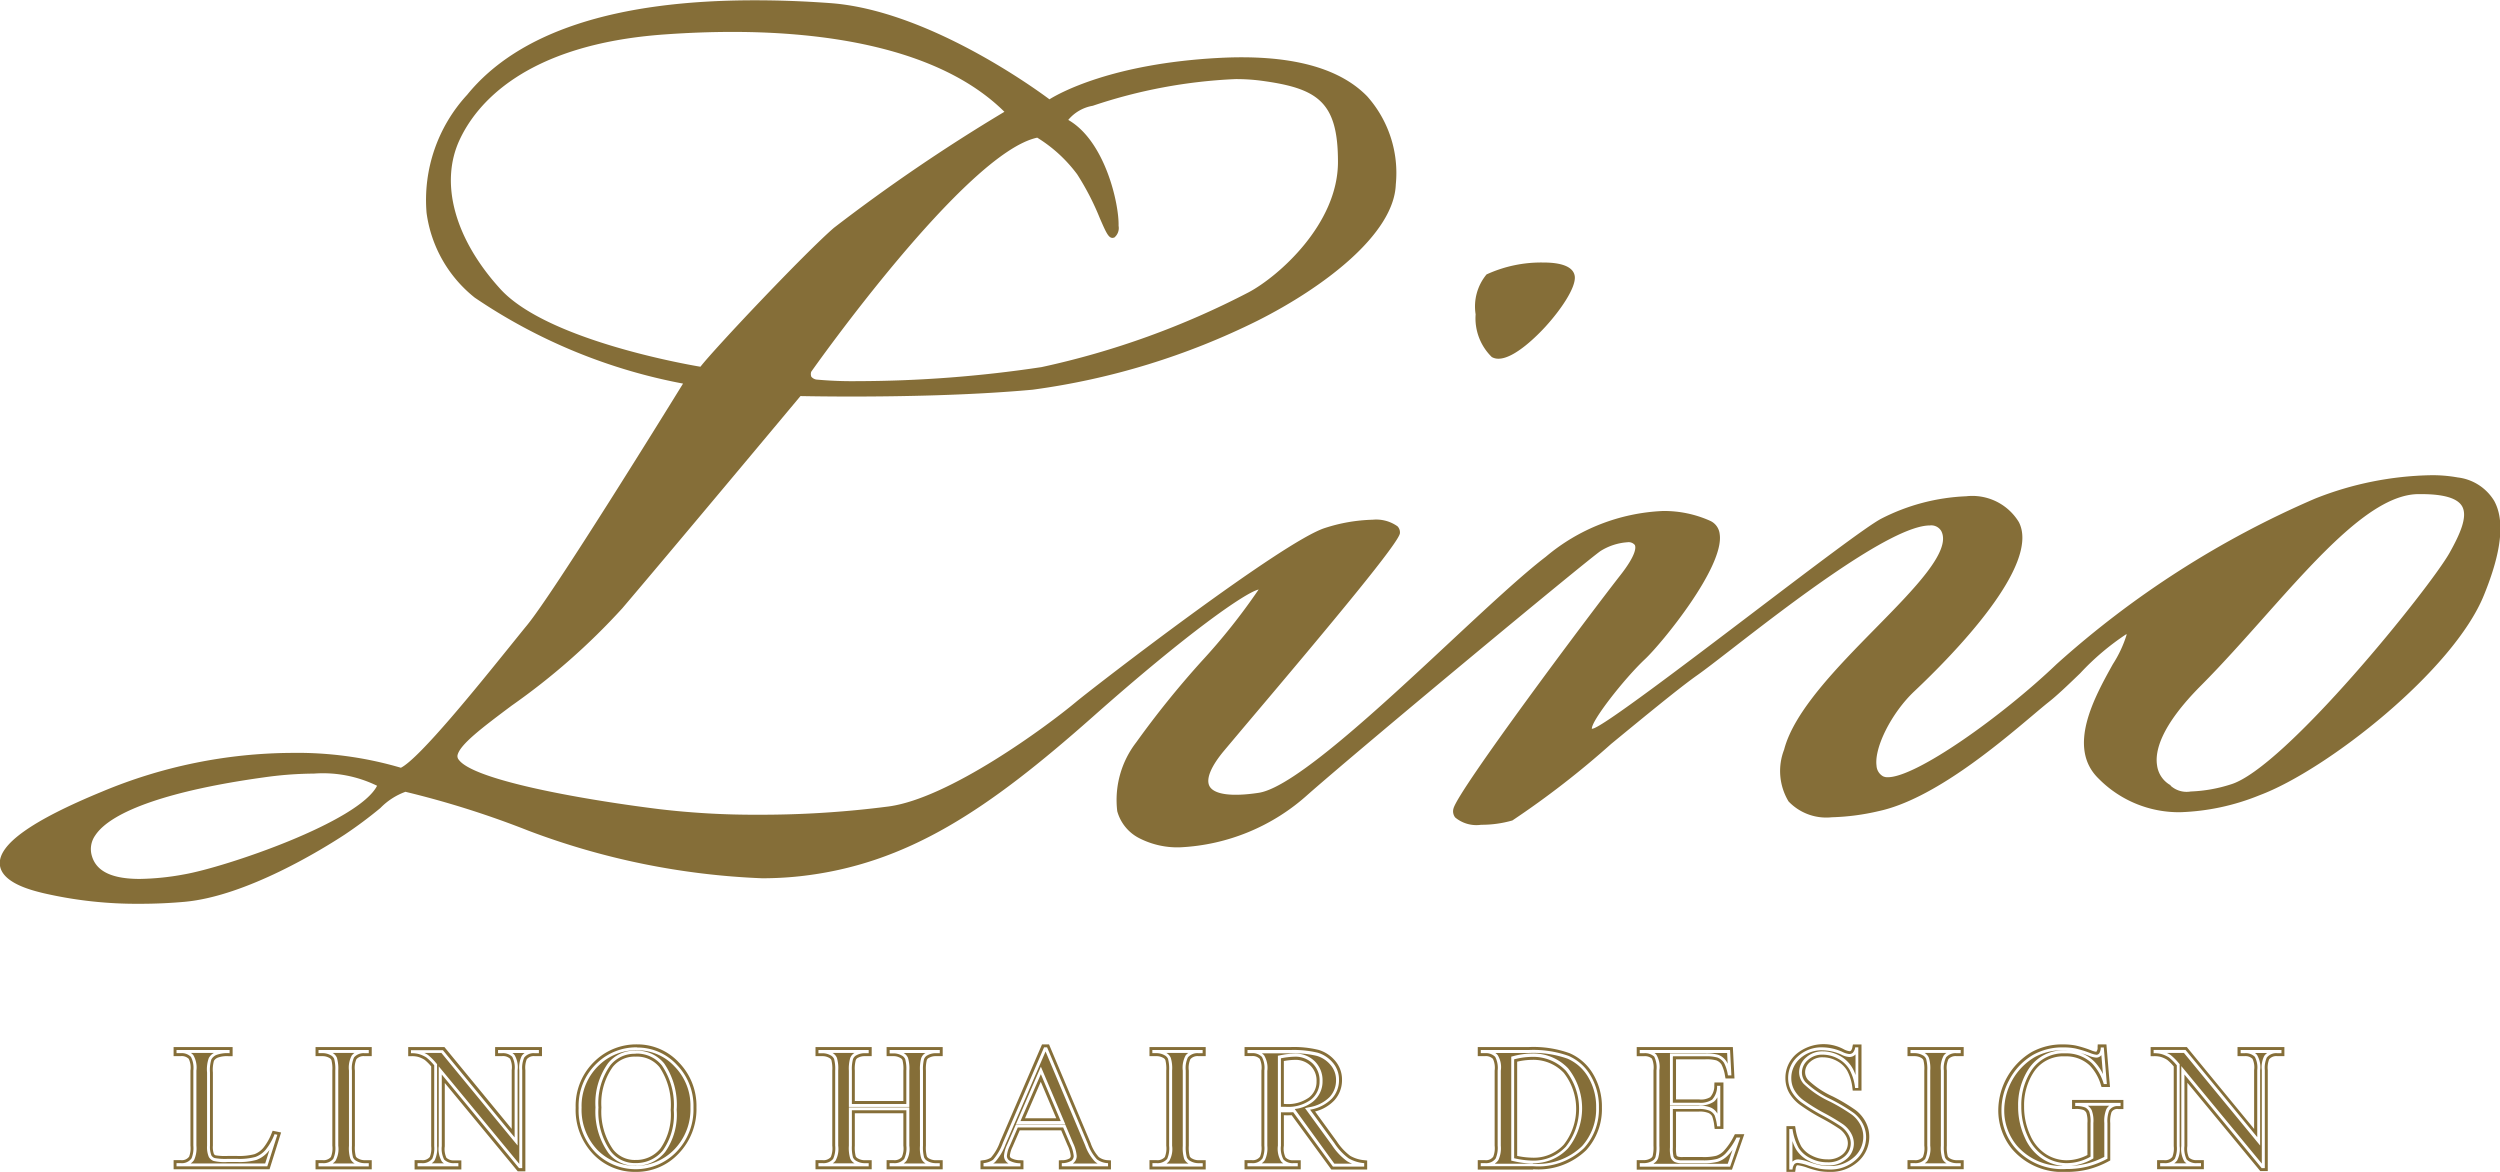 <svg xmlns="http://www.w3.org/2000/svg" width="128" height="60" viewBox="0 0 128 60">
  <defs>
    <style>
      .cls-1 {
        fill: #856e38;
        fill-rule: evenodd;
      }
    </style>
  </defs>
  <path id="logo.svg" class="cls-1" d="M118.058,65.068L118.2,65.1l-0.514,1.616h-4.648V66.553h0.225a0.6,0.6,0,0,0,.545-0.248,1.4,1.4,0,0,0,.092-0.65V61.814a1.23,1.23,0,0,0-.123-0.7,0.651,0.651,0,0,0-.514-0.192h-0.225V60.761h2.718v0.163a1.645,1.645,0,0,0-.67.086,0.541,0.541,0,0,0-.264.232,1.887,1.887,0,0,0-.071.672v3.741a1.2,1.2,0,0,0,.071.5,0.323,0.323,0,0,0,.164.136,2.969,2.969,0,0,0,.69.042h0.438a3.165,3.165,0,0,0,.971-0.1,1.262,1.262,0,0,0,.509-0.356A2.974,2.974,0,0,0,118.058,65.068Zm-0.257,1.8h-4.912V66.4h0.377a0.46,0.46,0,0,0,.418-0.181,1.233,1.233,0,0,0,.067-0.566V61.814a1.068,1.068,0,0,0-.086-0.6,0.508,0.508,0,0,0-.4-0.141h-0.377V60.61h3.022v0.467l-0.211,0a1.357,1.357,0,0,0-.544.072,0.4,0.4,0,0,0-.2.164,1.675,1.675,0,0,0-.055.6v3.741a1.024,1.024,0,0,0,.053.431,0.171,0.171,0,0,0,.087.068,2.984,2.984,0,0,0,.633.031h0.438a3.147,3.147,0,0,0,.919-0.091,1.114,1.114,0,0,0,.448-0.317,2.831,2.831,0,0,0,.434-0.767l0.048-.115,0.433,0.089Zm-4.031-.3h3.808l0.219-.689c-0.029.037-.057,0.073-0.086,0.105a1.426,1.426,0,0,1-.571.4,3.241,3.241,0,0,1-1.023.109h-0.438a2.406,2.406,0,0,1-.746-0.053,0.48,0.48,0,0,1-.239-0.2,1.272,1.272,0,0,1-.092-0.579V61.915a1.71,1.71,0,0,1,.087-0.741,0.646,0.646,0,0,1,.264-0.263h-1.178a0.717,0.717,0,0,1,.119.105,1.261,1.261,0,0,1,.162.8v3.842a1.441,1.441,0,0,1-.118.733A0.639,0.639,0,0,1,113.77,66.563Zm9.111-.01v0.162h-2.573V66.553h0.214a0.64,0.64,0,0,0,.539-0.217,1.321,1.321,0,0,0,.106-0.676V61.814a1.965,1.965,0,0,0-.057-0.6,0.387,0.387,0,0,0-.182-0.188,0.838,0.838,0,0,0-.406-0.105h-0.214V60.761h2.573v0.163h-0.216a0.641,0.641,0,0,0-.537.214,1.3,1.3,0,0,0-.109.676V65.66a1.994,1.994,0,0,0,.056.6,0.4,0.4,0,0,0,.188.189,0.822,0.822,0,0,0,.4.106h0.216Zm0.152,0.313h-2.877V66.4h0.366a0.5,0.5,0,0,0,.419-0.158,1.169,1.169,0,0,0,.074-0.584V61.814a1.751,1.751,0,0,0-.047-0.542,0.238,0.238,0,0,0-.114-0.111,0.685,0.685,0,0,0-.332-0.086h-0.366V60.61h2.877v0.465h-0.368a0.492,0.492,0,0,0-.416.155,1.122,1.122,0,0,0-.078.584V65.66a1.783,1.783,0,0,0,.046.543,0.255,0.255,0,0,0,.121.113,0.665,0.665,0,0,0,.327.086h0.368v0.464Zm-1.993-.3h1.122a0.535,0.535,0,0,1-.227-0.247,1.817,1.817,0,0,1-.068-0.657V61.814a1.315,1.315,0,0,1,.142-0.77,0.642,0.642,0,0,1,.14-0.133h-1.122a0.513,0.513,0,0,1,.224.25,2,2,0,0,1,.068.653V65.66a1.241,1.241,0,0,1-.137.769A0.643,0.643,0,0,1,121.04,66.563Zm4.008-5.8h1.63l3.671,4.465V61.792a1.174,1.174,0,0,0-.123-0.684,0.659,0.659,0,0,0-.519-0.184H129.5V60.761h2.091v0.163h-0.214a0.611,0.611,0,0,0-.539.226,1.317,1.317,0,0,0-.1.641v5.019h-0.161l-3.958-4.795v3.665a1.215,1.215,0,0,0,.12.687,0.668,0.668,0,0,0,.517.186h0.213v0.162h-2.09V66.553h0.209a0.618,0.618,0,0,0,.544-0.229,1.318,1.318,0,0,0,.1-0.643V61.543a2.83,2.83,0,0,0-.4-0.4,1.53,1.53,0,0,0-.4-0.179,1.394,1.394,0,0,0-.391-0.038V60.761Zm5.844,6.2h-0.385l-3.734-4.523v3.242a1.065,1.065,0,0,0,.083.588,0.528,0.528,0,0,0,.4.133h0.365v0.464h-2.394V66.4h0.361a0.473,0.473,0,0,0,.419-0.164,1.17,1.17,0,0,0,.07-0.557V61.6a2.227,2.227,0,0,0-.335-0.335,1.3,1.3,0,0,0-.352-0.157,1.28,1.28,0,0,0-.344-0.031H124.9V60.61h1.855L130.2,64.8v-3.01a1.027,1.027,0,0,0-.084-0.582,0.522,0.522,0,0,0-.406-0.135h-0.36V60.61h2.4v0.465h-0.367a0.467,0.467,0,0,0-.414.162,1.165,1.165,0,0,0-.07.555v5.17Zm-4.424-5.369,4.12,4.99V61.792a1.375,1.375,0,0,1,.123-0.726,0.6,0.6,0,0,1,.153-0.154h-0.633a0.656,0.656,0,0,1,.11.1,1.225,1.225,0,0,1,.16.783V65.65l-3.9-4.739h-0.875a1.2,1.2,0,0,1,.191.107,2.845,2.845,0,0,1,.425.426l0.036,0.043v4.194a1.381,1.381,0,0,1-.123.729,0.628,0.628,0,0,1-.153.153h0.629a0.667,0.667,0,0,1-.108-0.094,1.25,1.25,0,0,1-.16-0.788V61.593Zm10.157-.969a2.741,2.741,0,0,1,2.025.88,3.027,3.027,0,0,1,.856,2.2,3.116,3.116,0,0,1-.864,2.254,2.9,2.9,0,0,1-4.172.022,3.117,3.117,0,0,1-.844-2.263A3,3,0,0,1,134.6,61.4,2.9,2.9,0,0,1,136.625,60.624Zm-0.086.321a1.581,1.581,0,0,0-1.292.593,3.323,3.323,0,0,0-.606,2.16,3.5,3.5,0,0,0,.628,2.242,1.552,1.552,0,0,0,1.276.6,1.747,1.747,0,0,0,1.4-.654,3.166,3.166,0,0,0,.551-2.063,3.59,3.59,0,0,0-.606-2.279A1.642,1.642,0,0,0,136.539,60.945ZM136.553,67a2.933,2.933,0,0,1-2.193-.92,3.278,3.278,0,0,1-.886-2.367,3.158,3.158,0,0,1,1.023-2.425,3.058,3.058,0,0,1,2.128-.816,2.9,2.9,0,0,1,2.134.926,3.184,3.184,0,0,1,.9,2.3,3.283,3.283,0,0,1-.905,2.358A2.955,2.955,0,0,1,136.553,67Zm0.072-6.227a2.725,2.725,0,0,0-1.922.736,2.867,2.867,0,0,0-.925,2.2,2.986,2.986,0,0,0,.8,2.158,2.749,2.749,0,0,0,3.953-.021,2.952,2.952,0,0,0,.82-2.149,2.856,2.856,0,0,0-.813-2.093A2.572,2.572,0,0,0,136.625,60.775Zm-0.08,5.914a1.708,1.708,0,0,1-1.395-.653,3.666,3.666,0,0,1-.661-2.337,3.48,3.48,0,0,1,.64-2.255,1.733,1.733,0,0,1,1.41-.649,1.8,1.8,0,0,1,1.465.653,3.74,3.74,0,0,1,.641,2.374,3.315,3.315,0,0,1-.587,2.16A1.9,1.9,0,0,1,136.545,66.689ZM136.539,61.1a1.422,1.422,0,0,0-1.173.537,3.2,3.2,0,0,0-.573,2.065,3.382,3.382,0,0,0,.595,2.148,1.4,1.4,0,0,0,1.157.54,1.587,1.587,0,0,0,1.279-.6,3.041,3.041,0,0,0,.516-1.966,3.47,3.47,0,0,0-.573-2.185A1.486,1.486,0,0,0,136.539,61.1Zm11.075,2.426h2.79v-1.7a1.919,1.919,0,0,0-.058-0.6,0.381,0.381,0,0,0-.185-0.188,0.822,0.822,0,0,0-.4-0.105h-0.211V60.761h2.567v0.163H151.9a0.826,0.826,0,0,0-.4.1,0.355,0.355,0,0,0-.192.212,2.1,2.1,0,0,0-.051.582V65.66a1.95,1.95,0,0,0,.057.6,0.4,0.4,0,0,0,.181.189,0.852,0.852,0,0,0,.407.106h0.213v0.162h-2.567V66.553h0.211a0.635,0.635,0,0,0,.536-0.217,1.272,1.272,0,0,0,.111-0.676V63.847h-2.79V65.66a1.983,1.983,0,0,0,.057.6,0.411,0.411,0,0,0,.187.189,0.832,0.832,0,0,0,.4.106h0.217v0.162h-2.573V66.553h0.212a0.641,0.641,0,0,0,.54-0.217,1.332,1.332,0,0,0,.106-0.676V61.819a2.005,2.005,0,0,0-.056-0.6,0.394,0.394,0,0,0-.183-0.188,0.842,0.842,0,0,0-.407-0.105h-0.212V60.761h2.573v0.163h-0.217a0.837,0.837,0,0,0-.4.1,0.363,0.363,0,0,0-.189.212,1.944,1.944,0,0,0-.055.582v1.7Zm4.652,3.343h-2.872V66.4h0.363a0.488,0.488,0,0,0,.415-0.157,1.078,1.078,0,0,0,.08-0.585V64h-2.485V65.66a1.8,1.8,0,0,0,.046.543,0.275,0.275,0,0,0,.121.114,0.687,0.687,0,0,0,.328.086h0.369v0.464h-2.877V66.4h0.364a0.493,0.493,0,0,0,.419-0.158,1.161,1.161,0,0,0,.075-0.584V61.819a1.773,1.773,0,0,0-.046-0.546,0.246,0.246,0,0,0-.115-0.112,0.678,0.678,0,0,0-.333-0.086h-0.364V60.61h2.877v0.465h-0.369a0.7,0.7,0,0,0-.332.082,0.218,0.218,0,0,0-.117.13,1.705,1.705,0,0,0-.046.532v1.552h2.485V61.819a1.7,1.7,0,0,0-.047-0.544,0.236,0.236,0,0,0-.117-0.113,0.668,0.668,0,0,0-.331-0.087h-0.363V60.61h2.872v0.465H151.9a0.677,0.677,0,0,0-.329.082,0.212,0.212,0,0,0-.121.128,1.858,1.858,0,0,0-.043.534V65.66a1.743,1.743,0,0,0,.047.543,0.248,0.248,0,0,0,.116.114,0.687,0.687,0,0,0,.33.086h0.366v0.464Zm-1.993-.3h1.12a0.522,0.522,0,0,1-.222-0.251,1.789,1.789,0,0,1-.069-0.653V61.819a2.1,2.1,0,0,1,.061-0.633,0.5,0.5,0,0,1,.226-0.274h-1.13a0.515,0.515,0,0,1,.229.25,1.807,1.807,0,0,1,.069.658v1.854h-3.095V61.819a1.973,1.973,0,0,1,.065-0.636,0.506,0.506,0,0,1,.223-0.272h-1.127a0.524,0.524,0,0,1,.226.249,1.857,1.857,0,0,1,.067.659V65.66a1.25,1.25,0,0,1-.137.768,0.652,0.652,0,0,1-.143.136h1.121a0.54,0.54,0,0,1-.226-0.247,1.846,1.846,0,0,1-.069-0.657V63.7h3.095V65.66a1.2,1.2,0,0,1-.145.771A0.613,0.613,0,0,1,150.273,66.563Zm8.161-1.842H156.11l-0.407.939a1.481,1.481,0,0,0-.151.519,0.293,0.293,0,0,0,.131.238,1.129,1.129,0,0,0,.565.136v0.162h-1.892V66.553a1.037,1.037,0,0,0,.488-0.172,2.689,2.689,0,0,0,.5-0.857l2.112-4.9h0.155l2.089,4.953a2.264,2.264,0,0,0,.459.776,0.963,0.963,0,0,0,.573.2v0.162h-2.368V66.553a0.909,0.909,0,0,0,.486-0.12,0.309,0.309,0,0,0,.125-0.246,1.833,1.833,0,0,0-.177-0.61Zm-0.123-.325-1.019-2.405L156.248,64.4h2.063Zm2.573,2.47h-2.672V66.41l0.143-.008a0.755,0.755,0,0,0,.4-0.087,0.156,0.156,0,0,0,.067-0.127,1.642,1.642,0,0,0-.165-0.553l-0.325-.763H156.21l-0.368.848a1.309,1.309,0,0,0-.138.459,0.144,0.144,0,0,0,.072.119,0.964,0.964,0,0,0,.484.105l0.141,0.009v0.453h-2.2v-0.44l0.126-.021a0.866,0.866,0,0,0,.409-0.134,2.451,2.451,0,0,0,.464-0.805l2.152-4.993h0.358l2.128,5.046a2.043,2.043,0,0,0,.418.721,0.832,0.832,0,0,0,.483.164l0.142,0.009v0.453Zm-1.955-.3h1.27a0.8,0.8,0,0,1-.139-0.1,2.341,2.341,0,0,1-.5-0.831l-2.027-4.807-2.049,4.755a2.805,2.805,0,0,1-.535.906,0.49,0.49,0,0,1-.1.073h0.783a0.509,0.509,0,0,1-.042-0.029,0.441,0.441,0,0,1-.186-0.355,1.6,1.6,0,0,1,.162-0.579l0.448-1.031h2.526l0.4,0.949a1.914,1.914,0,0,1,.188.669,0.461,0.461,0,0,1-.179.362Zm-0.388-2.016h-2.524l1.276-2.942Zm-2.061-.3h1.6l-0.792-1.869Zm9.1,2.308v0.162h-2.575V66.553h0.213a0.644,0.644,0,0,0,.541-0.217,1.335,1.335,0,0,0,.1-0.676V61.814a2.01,2.01,0,0,0-.056-0.6,0.389,0.389,0,0,0-.183-0.188,0.845,0.845,0,0,0-.407-0.105h-0.213V60.761h2.575v0.163h-0.219a0.635,0.635,0,0,0-.535.214,1.278,1.278,0,0,0-.111.676V65.66a1.908,1.908,0,0,0,.058.6,0.4,0.4,0,0,0,.185.189,0.828,0.828,0,0,0,.4.106h0.219Zm0.152,0.313h-2.879V66.4h0.365a0.5,0.5,0,0,0,.42-0.157,1.179,1.179,0,0,0,.074-0.585V61.814a1.764,1.764,0,0,0-.046-0.542,0.239,0.239,0,0,0-.114-0.111,0.682,0.682,0,0,0-.334-0.086h-0.365V60.61h2.879v0.465h-0.371a0.488,0.488,0,0,0-.414.155,1.106,1.106,0,0,0-.08.584V65.66a1.7,1.7,0,0,0,.047.542,0.254,0.254,0,0,0,.121.115,0.667,0.667,0,0,0,.326.086h0.371v0.464Zm-2-.3h1.121a0.525,0.525,0,0,1-.226-0.25,1.914,1.914,0,0,1-.069-0.653V61.814a1.319,1.319,0,0,1,.143-0.77,0.642,0.642,0,0,1,.14-0.133h-1.123a0.522,0.522,0,0,1,.225.248,1.817,1.817,0,0,1,.069.654V65.66a1.237,1.237,0,0,1-.138.769A0.643,0.643,0,0,1,163.74,66.563Zm10.113,0.152h-1.6l-2.032-2.784c-0.15.007-.272,0.008-0.368,0.008-0.037,0-.079,0-0.123,0s-0.091,0-.137-0.007V65.66a1.2,1.2,0,0,0,.124.7,0.632,0.632,0,0,0,.5.194h0.236v0.162h-2.574V66.553h0.226a0.6,0.6,0,0,0,.545-0.248,1.376,1.376,0,0,0,.093-0.646V61.814a1.193,1.193,0,0,0-.125-0.7,0.647,0.647,0,0,0-.513-0.192h-0.226V60.761h2.188a5.236,5.236,0,0,1,1.41.138,1.622,1.622,0,0,1,.77.509,1.322,1.322,0,0,1,.318.885,1.384,1.384,0,0,1-.362.953,2.041,2.041,0,0,1-1.119.57l1.242,1.708a3.017,3.017,0,0,0,.729.781,1.874,1.874,0,0,0,.8.248v0.162Zm-4.264-3.061c0.055,0,.1,0,0.145,0l0.1,0a1.963,1.963,0,0,0,1.3-.37,1.177,1.177,0,0,0,.436-0.939,1.21,1.21,0,0,0-.353-0.907,1.262,1.262,0,0,0-.931-0.349,3.912,3.912,0,0,0-.695.083v2.476Zm4.416,3.212h-1.834l-2.029-2.781c-0.163.006-.269,0.008-0.4,0V65.66a1.046,1.046,0,0,0,.085.6,0.492,0.492,0,0,0,.391.145h0.388v0.464h-2.878V66.4h0.378a0.457,0.457,0,0,0,.417-0.18,1.167,1.167,0,0,0,.069-0.563V61.814a1.058,1.058,0,0,0-.085-0.6,0.5,0.5,0,0,0-.4-0.143h-0.378V60.61h2.34a5.31,5.31,0,0,1,1.454.145,1.778,1.778,0,0,1,.842.555,1.473,1.473,0,0,1,.354.983,1.534,1.534,0,0,1-.4,1.053,2.032,2.032,0,0,1-.978.562l1.11,1.528a2.918,2.918,0,0,0,.687.742,1.738,1.738,0,0,0,.734.225l0.135,0.015v0.447Zm-1.679-.3h0.909a1.524,1.524,0,0,1-.262-0.13,3.137,3.137,0,0,1-.771-0.82l-1.377-1.894,0.226-.049a1.9,1.9,0,0,0,1.038-.523,1.242,1.242,0,0,0,.324-0.853,1.166,1.166,0,0,0-.282-0.787,1.454,1.454,0,0,0-.7-0.462,5.09,5.09,0,0,0-1.365-.132h-1.453a0.621,0.621,0,0,1,.119.106,1.245,1.245,0,0,1,.162.8V65.66a1.394,1.394,0,0,1-.12.731,0.632,0.632,0,0,1-.167.172h1.106a0.673,0.673,0,0,1-.116-0.106,1.244,1.244,0,0,1-.161-0.8V61.054l0.123-.024a4.014,4.014,0,0,1,.724-0.087,1.414,1.414,0,0,1,1.039.393,1.363,1.363,0,0,1,.4,1.014,1.323,1.323,0,0,1-.49,1.054,1.807,1.807,0,0,1-.934.377Zm-2.585-3.057h0.065a1.858,1.858,0,0,0,1.227-.333,1.022,1.022,0,0,0,.382-0.824,1.06,1.06,0,0,0-.307-0.8,1.108,1.108,0,0,0-.824-0.3,3.371,3.371,0,0,0-.543.058v2.2Zm10.081,3.209V66.553h0.225a0.6,0.6,0,0,0,.541-0.242,1.377,1.377,0,0,0,.1-0.652V61.814a1.228,1.228,0,0,0-.124-0.7,0.652,0.652,0,0,0-.515-0.192h-0.225V60.761h2.444a5.353,5.353,0,0,1,2.048.3,2.427,2.427,0,0,1,1.13,1.01,3.089,3.089,0,0,1,.427,1.632,2.967,2.967,0,0,1-.762,2.078,3.367,3.367,0,0,1-2.6.93h-2.683Zm1.714-.43a4.514,4.514,0,0,0,.944.121,2.247,2.247,0,0,0,1.7-.714,3.13,3.13,0,0,0,0-3.886,2.3,2.3,0,0,0-1.741-.711,3.751,3.751,0,0,0-.907.126v5.064Zm0.969,0.581h-2.836V66.4h0.378a0.454,0.454,0,0,0,.413-0.174,1.18,1.18,0,0,0,.074-0.569V61.814a1.08,1.08,0,0,0-.087-0.6,0.51,0.51,0,0,0-.4-0.14h-0.378V60.61h2.6a5.447,5.447,0,0,1,2.109.316,2.585,2.585,0,0,1,1.2,1.07,3.253,3.253,0,0,1,.448,1.71,3.129,3.129,0,0,1-.8,2.18A3.527,3.527,0,0,1,182.505,66.866Zm-1.954-.3h1.954A3.238,3.238,0,0,0,185,65.683a2.834,2.834,0,0,0,.722-1.976,2.952,2.952,0,0,0-.405-1.554,2.287,2.287,0,0,0-1.061-.949,5.241,5.241,0,0,0-1.987-.291h-1.709a0.645,0.645,0,0,1,.119.105,1.173,1.173,0,0,1,.162.8V65.66a1.435,1.435,0,0,1-.123.735A0.644,0.644,0,0,1,180.551,66.563Zm1.929-.007a4.652,4.652,0,0,1-.977-0.125l-0.119-.027V61.1l0.115-.029a3.937,3.937,0,0,1,.944-0.131,2.453,2.453,0,0,1,1.851.758,3.277,3.277,0,0,1,0,4.093A2.4,2.4,0,0,1,182.48,66.557Zm-0.792-.394a4.122,4.122,0,0,0,.792.092,2.085,2.085,0,0,0,1.593-.667,2.983,2.983,0,0,0,0-3.678,2.134,2.134,0,0,0-1.631-.664,3.5,3.5,0,0,0-.755.093v4.823Zm7.97-5.077v2.354h1.32a1.075,1.075,0,0,0,.687-0.155,0.989,0.989,0,0,0,.258-0.712h0.163v2.075h-0.163a2.317,2.317,0,0,0-.125-0.559,0.564,0.564,0,0,0-.262-0.241,1.359,1.359,0,0,0-.558-0.086h-1.32v1.962a1.842,1.842,0,0,0,.036.481,0.3,0.3,0,0,0,.125.136,0.784,0.784,0,0,0,.336.049h1.018a2.77,2.77,0,0,0,.741-0.07,1.092,1.092,0,0,0,.442-0.277,3.37,3.37,0,0,0,.561-0.82H193.1l-0.519,1.493h-4.625V66.553h0.212a0.838,0.838,0,0,0,.4-0.1,0.369,0.369,0,0,0,.193-0.21,2.042,2.042,0,0,0,.051-0.575V61.8a1.288,1.288,0,0,0-.115-0.7,0.688,0.688,0,0,0-.531-0.175h-0.212V60.761h4.625l0.068,1.3H192.47a2.069,2.069,0,0,0-.2-0.645,0.714,0.714,0,0,0-.335-0.269,2.084,2.084,0,0,0-.626-0.065h-1.647Zm3.027,5.781H187.8V66.4h0.364a0.671,0.671,0,0,0,.329-0.084,0.227,0.227,0,0,0,.123-0.13,1.8,1.8,0,0,0,.042-0.524V61.8a1.144,1.144,0,0,0-.079-0.6,0.557,0.557,0,0,0-.415-0.121H187.8V60.61h4.922l0.083,1.606h-0.459l-0.024-.122a1.842,1.842,0,0,0-.184-0.594,0.558,0.558,0,0,0-.265-0.21,1.956,1.956,0,0,0-.567-0.053h-1.494v2.051h1.167a0.91,0.91,0,0,0,.584-0.114,0.859,0.859,0,0,0,.209-0.609l0.008-.142h0.46V64.8h-0.448l-0.018-.13a2.06,2.06,0,0,0-.112-0.516,0.415,0.415,0,0,0-.193-0.171,1.2,1.2,0,0,0-.49-0.07h-1.167v1.811a1.841,1.841,0,0,0,.025.428,0.16,0.16,0,0,0,.06.06,0.716,0.716,0,0,0,.259.028h1.018a2.645,2.645,0,0,0,.695-0.064,0.953,0.953,0,0,0,.381-0.24,3.242,3.242,0,0,0,.533-0.783l0.043-.081h0.483Zm-4.011-.3h3.794l0.249-.718a2.187,2.187,0,0,1-.254.3,1.247,1.247,0,0,1-.5.314,2.893,2.893,0,0,1-.786.077h-1.018a0.9,0.9,0,0,1-.409-0.068,0.463,0.463,0,0,1-.191-0.206,1.6,1.6,0,0,1-.049-0.544V63.61h1.472a1.492,1.492,0,0,1,.624.1,0.71,0.71,0,0,1,.331.308h0V63.182a0.718,0.718,0,0,1-.168.217,1.194,1.194,0,0,1-.787.192h-1.472V60.934h1.8a2.215,2.215,0,0,1,.677.074,0.867,0.867,0,0,1,.411.33,0.9,0.9,0,0,1,.067.128l-0.028-.554h-3.724a0.556,0.556,0,0,1,.1.086,1.2,1.2,0,0,1,.154.8v3.869a1.893,1.893,0,0,1-.06.627A0.519,0.519,0,0,1,188.674,66.563Zm10.479-5.939v2.06h-0.164a2.566,2.566,0,0,0-.286-0.944,1.5,1.5,0,0,0-.586-0.559,1.658,1.658,0,0,0-.789-0.205,1.075,1.075,0,0,0-.762.28,0.845,0.845,0,0,0-.3.634,0.753,0.753,0,0,0,.191.5,4.872,4.872,0,0,0,1.307.878,9.2,9.2,0,0,1,1.148.687,1.69,1.69,0,0,1,.475.565,1.475,1.475,0,0,1,.165.68,1.54,1.54,0,0,1-.529,1.166,1.931,1.931,0,0,1-1.363.49,2.914,2.914,0,0,1-.491-0.041,4.668,4.668,0,0,1-.568-0.16,2.588,2.588,0,0,0-.546-0.137,0.233,0.233,0,0,0-.176.065,0.533,0.533,0,0,0-.095.273h-0.164V64.808h0.164a2.86,2.86,0,0,0,.309.959,1.478,1.478,0,0,0,.6.531,1.857,1.857,0,0,0,.878.211,1.254,1.254,0,0,0,.874-0.291,0.889,0.889,0,0,0,.323-0.685,0.913,0.913,0,0,0-.124-0.443,1.294,1.294,0,0,0-.378-0.418,10.616,10.616,0,0,0-.943-0.56,9.657,9.657,0,0,1-1.1-.682,1.869,1.869,0,0,1-.494-0.561,1.4,1.4,0,0,1-.168-0.677,1.465,1.465,0,0,1,.5-1.105,1.783,1.783,0,0,1,1.263-.463,2.55,2.55,0,0,1,1.014.232,1.009,1.009,0,0,0,.349.11,0.265,0.265,0,0,0,.188-0.068,0.517,0.517,0,0,0,.119-0.275h0.164ZM197.659,67a3.036,3.036,0,0,1-.518-0.043,4.861,4.861,0,0,1-.588-0.164,2.343,2.343,0,0,0-.5-0.13,0.08,0.08,0,0,0-.067.019h0a0.446,0.446,0,0,0-.054.191l-0.02.128h-0.447V64.657h0.444l0.022,0.125a2.775,2.775,0,0,0,.29.907,1.345,1.345,0,0,0,.538.476,1.713,1.713,0,0,0,.807.194,1.116,1.116,0,0,0,.772-0.251,0.743,0.743,0,0,0,.272-0.574,0.762,0.762,0,0,0-.1-0.37,1.146,1.146,0,0,0-.336-0.37,10.062,10.062,0,0,0-.925-0.549,9.528,9.528,0,0,1-1.116-.695,2.023,2.023,0,0,1-.534-0.607,1.554,1.554,0,0,1-.186-0.75,1.613,1.613,0,0,1,.543-1.214,2.176,2.176,0,0,1,2.441-.259,0.862,0.862,0,0,0,.289.1,0.121,0.121,0,0,0,.086-0.028,0.4,0.4,0,0,0,.072-0.195l0.026-.12h0.439v2.362h-0.449l-0.017-.131a2.431,2.431,0,0,0-.268-0.888,1.343,1.343,0,0,0-.528-0.5,1.5,1.5,0,0,0-.715-0.186,0.914,0.914,0,0,0-.657.238,0.691,0.691,0,0,0-.253.524,0.6,0.6,0,0,0,.154.4,4.538,4.538,0,0,0,1.262.842,9.32,9.32,0,0,1,1.17.7,1.842,1.842,0,0,1,.517.616,1.623,1.623,0,0,1,.182.748,1.691,1.691,0,0,1-.577,1.276A2.084,2.084,0,0,1,197.659,67Zm-1.6-.641a2.286,2.286,0,0,1,.593.146,4.454,4.454,0,0,0,.545.154,2.732,2.732,0,0,0,.467.039,1.783,1.783,0,0,0,1.258-.449A1.383,1.383,0,0,0,199.4,65.2a1.329,1.329,0,0,0-.148-0.612,1.55,1.55,0,0,0-.433-0.514,9.246,9.246,0,0,0-1.126-.673,4.876,4.876,0,0,1-1.352-.915,0.892,0.892,0,0,1-.226-0.592,0.986,0.986,0,0,1,.35-0.744,1.222,1.222,0,0,1,.865-0.32,1.8,1.8,0,0,1,.86.224,1.633,1.633,0,0,1,.646.616,1.9,1.9,0,0,1,.167.374V60.983l-0.027.028a0.428,0.428,0,0,1-.292.108,1.038,1.038,0,0,1-.412-0.124,2.4,2.4,0,0,0-.951-0.219,1.62,1.62,0,0,0-1.159.422,1.312,1.312,0,0,0-.447,1,1.227,1.227,0,0,0,.151.606,1.665,1.665,0,0,0,.453.513,9.167,9.167,0,0,0,1.077.67,10.685,10.685,0,0,1,.961.572,1.434,1.434,0,0,1,.42.467,1.062,1.062,0,0,1,.141.514,1.038,1.038,0,0,1-.373.8,1.4,1.4,0,0,1-.976.33,2.017,2.017,0,0,1-.949-0.23,1.633,1.633,0,0,1-.656-0.585,2.028,2.028,0,0,1-.191-0.436v1.061A0.39,0.39,0,0,1,196.054,66.362Zm8.33,0.192v0.162h-2.573V66.553h0.213a0.643,0.643,0,0,0,.541-0.217,1.332,1.332,0,0,0,.106-0.676V61.814a1.912,1.912,0,0,0-.059-0.6,0.378,0.378,0,0,0-.18-0.188,0.849,0.849,0,0,0-.408-0.105h-0.213V60.761h2.573v0.163h-0.217a0.634,0.634,0,0,0-.535.214,1.275,1.275,0,0,0-.112.676V65.66a1.972,1.972,0,0,0,.058.6,0.392,0.392,0,0,0,.187.189,0.827,0.827,0,0,0,.4.106h0.217Zm0.152,0.313h-2.877V66.4h0.365a0.5,0.5,0,0,0,.42-0.158,1.161,1.161,0,0,0,.075-0.584V61.814a1.691,1.691,0,0,0-.048-0.539,0.253,0.253,0,0,0-.113-0.114,0.687,0.687,0,0,0-.334-0.086h-0.365V60.61h2.877v0.465h-0.369a0.487,0.487,0,0,0-.413.154,1.1,1.1,0,0,0-.081.585V65.66a1.833,1.833,0,0,0,.046.543,0.265,0.265,0,0,0,.121.113,0.678,0.678,0,0,0,.327.086h0.369v0.464Zm-1.993-.3h1.121a0.519,0.519,0,0,1-.227-0.25,1.814,1.814,0,0,1-.069-0.653V61.814a1.307,1.307,0,0,1,.145-0.77,0.637,0.637,0,0,1,.139-0.133h-1.121a0.519,0.519,0,0,1,.224.252,1.815,1.815,0,0,1,.068.65V65.66a1.246,1.246,0,0,1-.138.768A0.647,0.647,0,0,1,202.543,66.563Zm9.166-5.939,0.157,1.879h-0.157a2.575,2.575,0,0,0-.6-1.059,1.916,1.916,0,0,0-1.378-.513,1.961,1.961,0,0,0-1.745.9,3.22,3.22,0,0,0-.5,1.809,3.6,3.6,0,0,0,.333,1.554,2.306,2.306,0,0,0,.87,1.029,2.089,2.089,0,0,0,1.1.329,2.383,2.383,0,0,0,.642-0.085,2.478,2.478,0,0,0,.6-0.246V64.5a1.572,1.572,0,0,0-.068-0.586,0.47,0.47,0,0,0-.213-0.213,1.282,1.282,0,0,0-.505-0.071V63.467h2.324v0.165h-0.111a0.5,0.5,0,0,0-.475.23,1.535,1.535,0,0,0-.087.641v1.822a4.5,4.5,0,0,1-1.006.4,4.359,4.359,0,0,1-1.1.129,3.219,3.219,0,0,1-2.644-1.106,2.942,2.942,0,0,1-.676-1.914,3.178,3.178,0,0,1,.381-1.507,3.222,3.222,0,0,1,1.239-1.319,3.064,3.064,0,0,1,1.559-.381,3.116,3.116,0,0,1,.595.052,5.477,5.477,0,0,1,.761.234,1.266,1.266,0,0,0,.33.092,0.18,0.18,0,0,0,.144-0.076,0.591,0.591,0,0,0,.075-0.3h0.161ZM209.784,67a3.378,3.378,0,0,1-2.762-1.162,3.107,3.107,0,0,1-.71-2.009,3.5,3.5,0,0,1,1.694-2.955,3.228,3.228,0,0,1,1.637-.4,3.3,3.3,0,0,1,.624.055,5.552,5.552,0,0,1,.785.241,1.1,1.1,0,0,0,.277.082,0.305,0.305,0,0,0,.067-0.236l0.008-.142h0.445l0.182,2.181H211.6l-0.034-.1a2.429,2.429,0,0,0-.567-1,1.753,1.753,0,0,0-1.271-.469,1.8,1.8,0,0,0-1.618.832,3.087,3.087,0,0,0-.476,1.726,3.467,3.467,0,0,0,.318,1.49,2.189,2.189,0,0,0,.812.965,1.947,1.947,0,0,0,1.026.306,2.283,2.283,0,0,0,.6-0.079,2.393,2.393,0,0,0,.486-0.19V64.5a1.385,1.385,0,0,0-.053-0.52,0.309,0.309,0,0,0-.146-0.146,1.13,1.13,0,0,0-.435-0.054h-0.153V63.315h2.629v0.468h-0.263a0.34,0.34,0,0,0-.342.153,1.385,1.385,0,0,0-.068.567v1.912l-0.08.043a4.62,4.62,0,0,1-1.04.412A4.5,4.5,0,0,1,209.784,67Zm-0.141-6.227a2.929,2.929,0,0,0-1.482.361,3.2,3.2,0,0,0-1.544,2.695,2.807,2.807,0,0,0,.642,1.82,3.029,3.029,0,0,0,2.376,1.048,2.293,2.293,0,0,1-1.031-.345,2.467,2.467,0,0,1-.928-1.093,3.753,3.753,0,0,1-.348-1.619,3.374,3.374,0,0,1,.527-1.892,2.111,2.111,0,0,1,1.872-.969,2.521,2.521,0,0,1,.489.046l-0.008,0A2.961,2.961,0,0,0,209.643,60.775Zm1.253,2.842a0.589,0.589,0,0,1,.2.232,1.493,1.493,0,0,1,.084.653V66.31l-0.076.044a2.665,2.665,0,0,1-.634.26,2.492,2.492,0,0,1-.476.082,4.1,4.1,0,0,0,.855-0.12,4.259,4.259,0,0,0,.892-0.344V64.5a1.591,1.591,0,0,1,.106-0.712,0.544,0.544,0,0,1,.147-0.173h-1.1Zm-0.466-2.738a1.95,1.95,0,0,1,.781.457,2.311,2.311,0,0,1,.46.662l-0.081-.975a0.328,0.328,0,0,1-.261.13,1.2,1.2,0,0,1-.383-0.1C210.746,60.978,210.573,60.921,210.43,60.879Zm3.838-.119H215.9l3.671,4.465V61.792a1.164,1.164,0,0,0-.124-0.684,0.655,0.655,0,0,0-.518-0.184h-0.208V60.761h2.09v0.163h-0.213a0.613,0.613,0,0,0-.54.226,1.33,1.33,0,0,0-.1.641v5.019H219.8l-3.957-4.795v3.665a1.232,1.232,0,0,0,.117.687,0.675,0.675,0,0,0,.519.186h0.212v0.162H214.6V66.553h0.21a0.616,0.616,0,0,0,.543-0.229,1.323,1.323,0,0,0,.1-0.643V61.543a2.877,2.877,0,0,0-.4-0.4,1.508,1.508,0,0,0-.4-0.179,1.384,1.384,0,0,0-.388-0.038V60.761Zm5.841,6.2h-0.384l-3.733-4.523v3.242a1.076,1.076,0,0,0,.081.588,0.534,0.534,0,0,0,.4.133h0.364v0.464h-2.394V66.4h0.362a0.472,0.472,0,0,0,.418-0.164,1.16,1.16,0,0,0,.072-0.557V61.6a2.391,2.391,0,0,0-.335-0.335,1.311,1.311,0,0,0-.353-0.157,1.233,1.233,0,0,0-.342-0.031h-0.152V60.61h1.853l0.045,0.055,3.4,4.137v-3.01a1.041,1.041,0,0,0-.083-0.581,0.524,0.524,0,0,0-.407-0.136h-0.36V60.61h2.4v0.465h-0.366a0.47,0.47,0,0,0-.415.162,1.193,1.193,0,0,0-.07.555v5.17Zm-4.422-5.369,4.118,4.988V61.792a1.286,1.286,0,0,1,.123-0.726,0.637,0.637,0,0,1,.154-0.154h-0.633a0.584,0.584,0,0,1,.109.1,1.205,1.205,0,0,1,.161.782V65.65l-3.9-4.739h-0.874a1.236,1.236,0,0,1,.191.106,2.969,2.969,0,0,1,.425.426l0.037,0.042v4.195a1.273,1.273,0,0,1-.125.729,0.628,0.628,0,0,1-.153.153h0.63a0.62,0.62,0,0,1-.108-0.093,1.25,1.25,0,0,1-.159-0.789V61.593ZM231.7,32.64a2.531,2.531,0,0,0-1.865-1.195,7.269,7.269,0,0,0-1.363-.114,16.836,16.836,0,0,0-5.946,1.2,48.5,48.5,0,0,0-13.234,8.478c-2.8,2.676-7.178,5.785-8.636,5.785a0.525,0.525,0,0,1-.248-0.049,0.666,0.666,0,0,1-.33-0.544c-0.122-.939.782-2.719,1.936-3.807,1.987-1.873,6.485-6.465,5.351-8.663a2.789,2.789,0,0,0-2.7-1.322,10.431,10.431,0,0,0-4.35,1.15c-0.737.389-3.568,2.54-6.566,4.816-3.43,2.605-7.7,5.848-8.2,5.931a0.045,0.045,0,0,0-.041.025c-0.1-.342,1.649-2.582,2.721-3.587,0.834-.781,4.089-4.738,3.817-6.413a0.839,0.839,0,0,0-.493-0.668,5.758,5.758,0,0,0-2.411-.5,9.952,9.952,0,0,0-6,2.346c-1.214.926-3.021,2.611-4.934,4.394-3.541,3.3-7.948,7.41-9.757,7.688-1.416.216-2.324,0.083-2.535-.361-0.174-.369.1-1.014,0.774-1.815l1-1.189c4.763-5.626,7.944-9.466,7.986-9.927a0.448,0.448,0,0,0-.123-0.351,1.883,1.883,0,0,0-1.275-.338,8.553,8.553,0,0,0-2.435.421c-2.152.675-11.861,8.165-12.753,8.91-1.5,1.252-6.475,4.923-9.583,5.349a50.856,50.856,0,0,1-6.666.424,41.557,41.557,0,0,1-5.127-.291c-4.262-.534-9.5-1.516-10.226-2.526a0.283,0.283,0,0,1-.064-0.225c0.116-.553,1.285-1.429,2.763-2.537a34.3,34.3,0,0,0,5.672-4.987c2.317-2.719,8.52-10.145,9.125-10.869,0.269,0.005,1.253.024,2.617,0.024,2.5,0,6.128-.061,9.267-0.35a36.9,36.9,0,0,0,11.534-3.541c3.355-1.692,6.973-4.413,7.063-6.971A5.9,5.9,0,0,0,174,11.932c-1.458-1.5-4.011-2.157-7.6-1.966-5.453.292-8.142,1.792-8.668,2.119-0.756-.565-6.284-4.574-11.24-4.927-1.367-.1-2.628-0.143-3.853-0.143-7.156,0-12.108,1.627-14.719,4.837a7.943,7.943,0,0,0-2.08,6.044,6.679,6.679,0,0,0,2.468,4.344,28.293,28.293,0,0,0,10.664,4.4c-0.893,1.448-6.614,10.7-7.988,12.371-0.235.286-.533,0.657-0.873,1.078-1.626,2.016-4.627,5.737-5.585,6.22a18.782,18.782,0,0,0-5.58-.761,25.458,25.458,0,0,0-9.729,1.987c-3.595,1.481-5.3,2.7-5.226,3.72,0.072,0.944,1.608,1.322,2.215,1.471a21.2,21.2,0,0,0,4.978.548c0.745,0,1.5-.033,2.255-0.1,3.175-.283,7.087-2.707,8.21-3.442a22.36,22.36,0,0,0,1.827-1.362,3.423,3.423,0,0,1,1.283-.83,47.346,47.346,0,0,1,6.3,1.993,38,38,0,0,0,11.952,2.434,17.846,17.846,0,0,0,1.912-.1c5.54-.6,9.7-3.448,15.024-8.163,4.89-4.336,7.835-6.375,8.495-6.52v0a31.874,31.874,0,0,1-2.955,3.711,47.806,47.806,0,0,0-3.312,4.113,4.835,4.835,0,0,0-.972,3.525,2.209,2.209,0,0,0,1.117,1.377,4.283,4.283,0,0,0,2.1.473,10.5,10.5,0,0,0,6.54-2.7c2.892-2.543,14.316-12.02,14.991-12.473a2.975,2.975,0,0,1,1.378-.447,0.412,0.412,0,0,1,.374.141c0.055,0.111.092,0.483-.737,1.542-1.691,2.163-8.311,11.012-8.548,11.951a0.512,0.512,0,0,0,.088.458,1.7,1.7,0,0,0,1.327.374,5.723,5.723,0,0,0,1.6-.221,45.5,45.5,0,0,0,5.059-3.92c1.734-1.424,3.526-2.9,4.422-3.528,0.373-.263.975-0.729,1.739-1.32,2.858-2.214,8.18-6.337,10.156-6.337a0.592,0.592,0,0,1,.583.285c0.536,1.012-1.357,2.938-3.362,4.977-1.956,1.991-4.173,4.246-4.683,6.216a3.019,3.019,0,0,0,.227,2.652,2.667,2.667,0,0,0,2.214.811,11.862,11.862,0,0,0,2.406-.316c2.774-.6,6.076-3.382,7.85-4.878,0.348-.293.634-0.535,0.842-0.7,0.405-.314,1-0.88,1.621-1.48a12.974,12.974,0,0,1,2.372-2.008,0.41,0.41,0,0,1-.006.068,6.068,6.068,0,0,1-.694,1.475c-0.946,1.7-2.375,4.271-.725,5.865a5.768,5.768,0,0,0,4.187,1.715h0a11.774,11.774,0,0,0,4.058-.873c3.427-1.281,9.935-6.387,11.486-10.259C232.092,35.225,232.256,33.648,231.7,32.64ZM216.691,42.1c1.085-1.09,2.171-2.31,3.222-3.491,2.868-3.223,5.578-6.267,7.878-6.31l0.184,0c1.137,0,1.837.206,2.078,0.612,0.317,0.533-.115,1.46-0.629,2.383-0.993,1.779-8.461,11.054-11.215,11.869a7.54,7.54,0,0,1-2.042.361,1.223,1.223,0,0,1-1.023-.288l-0.022-.041-0.041-.022a1.366,1.366,0,0,1-.64-0.994C214.329,45.46,214.63,44.169,216.691,42.1ZM160.966,19.181l0.085-.018a0.625,0.625,0,0,0,.22-0.6c0.031-1.129-.694-4.348-2.577-5.423a2.094,2.094,0,0,1,1.255-.724,26.431,26.431,0,0,1,7.3-1.366,9.937,9.937,0,0,1,1.317.081c2.906,0.389,3.938,1.076,3.938,4.156,0,3.208-3.078,5.883-4.568,6.676a42.32,42.32,0,0,1-10.611,3.833,63.728,63.728,0,0,1-9.431.719,19.914,19.914,0,0,1-2.031-.076,0.429,0.429,0,0,1-.321-0.148,0.367,0.367,0,0,1-.006-0.259c0.079-.113,7.9-11.2,11.57-11.984a7.353,7.353,0,0,1,2.045,1.876,13.461,13.461,0,0,1,1.156,2.238C160.642,18.935,160.758,19.181,160.966,19.181ZM129.621,21.8c-2.34-2.567-3.121-5.423-2.09-7.638,0.835-1.8,3.313-4.891,10.51-5.4,1.185-.085,2.352-0.128,3.467-0.128,4.484,0,10.509.714,13.918,4.09a90.68,90.68,0,0,0-8.733,5.943c-1.506,1.306-6.07,6.137-6.831,7.11C138.982,25.63,131.961,24.371,129.621,21.8Zm-6.313,25.428c-0.937,1.855-7.756,4.172-9.891,4.542a13.339,13.339,0,0,1-2.259.231c-1.42,0-2.222-.384-2.452-1.172a1.21,1.21,0,0,1,.168-1.053c0.823-1.26,3.892-2.317,8.641-2.975a18.834,18.834,0,0,1,2.557-.193A6.307,6.307,0,0,1,123.308,47.232Zm57.081-21.943a0.671,0.671,0,0,0,.333.081c0.842,0,2.056-1.259,2.408-1.644,0.786-.862,1.552-1.988,1.5-2.561-0.034-.328-0.34-0.72-1.611-0.72a6.686,6.686,0,0,0-2.908.61,2.571,2.571,0,0,0-.559,2.042A2.774,2.774,0,0,0,180.389,25.289Z" transform="translate(-104 -7)"/>
</svg>
